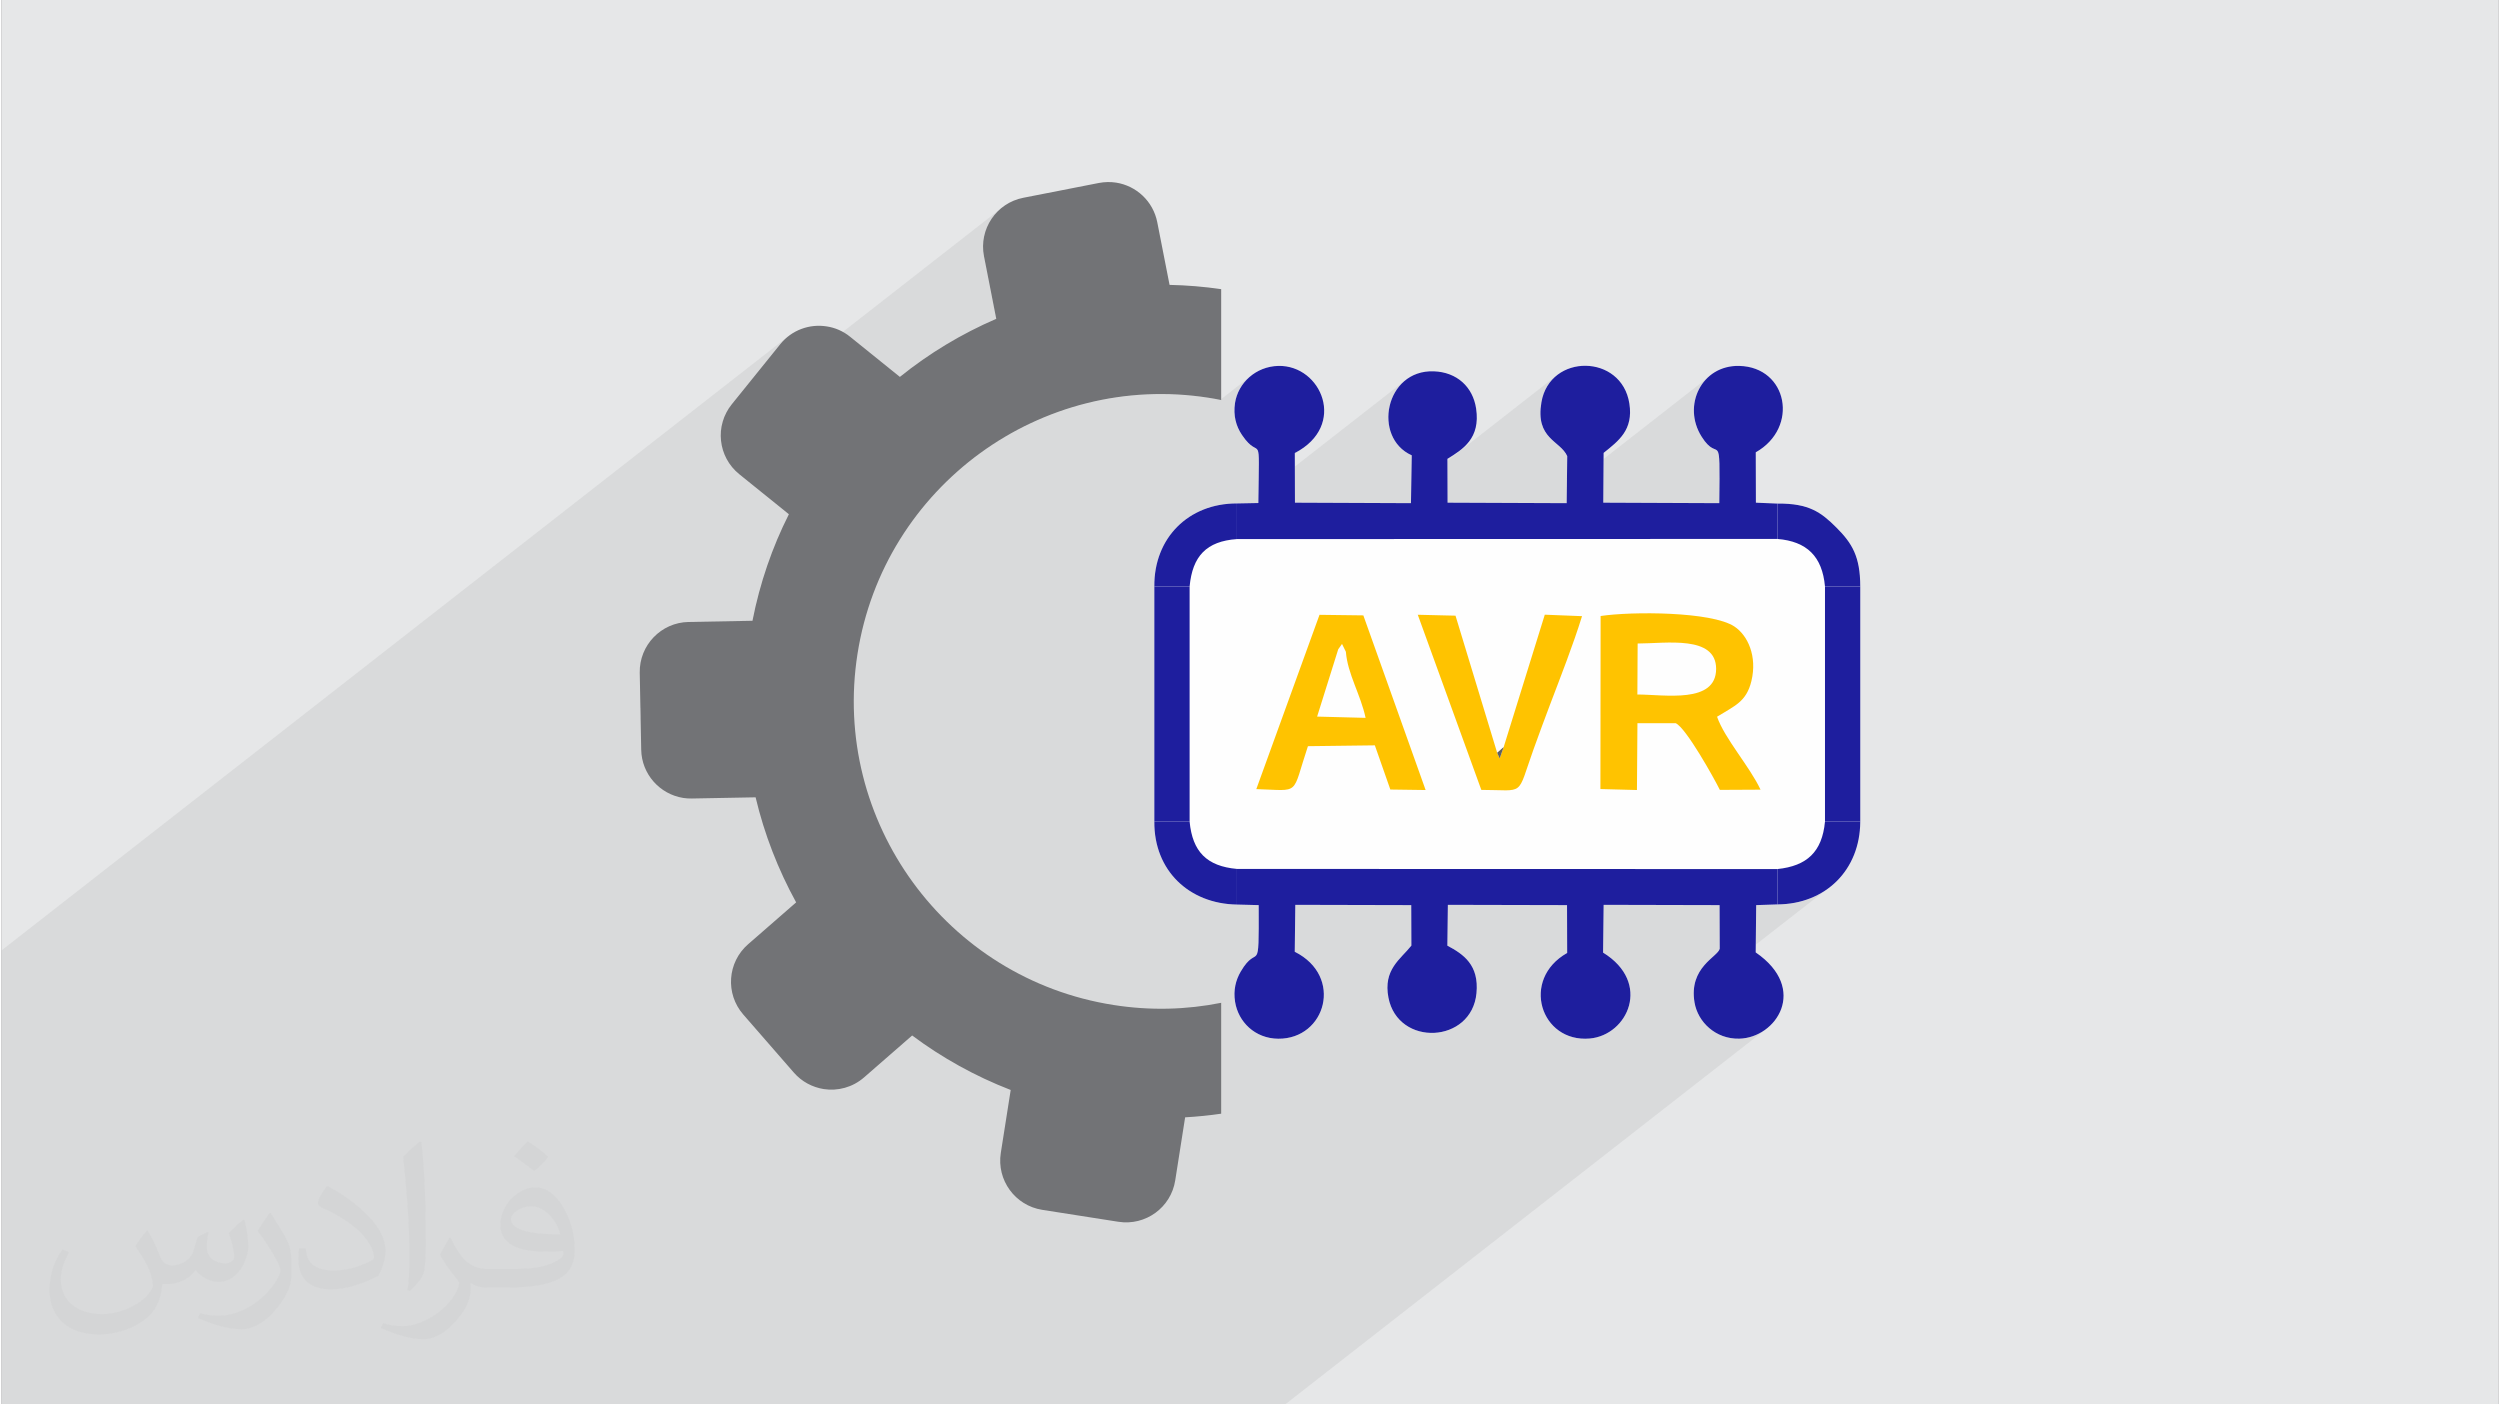 <?xml version="1.0" encoding="UTF-8"?>
<!DOCTYPE svg PUBLIC "-//W3C//DTD SVG 1.0//EN" "http://www.w3.org/TR/2001/REC-SVG-20010904/DTD/svg10.dtd">
<!-- Creator: CorelDRAW 2017 -->
<svg xmlns="http://www.w3.org/2000/svg" xml:space="preserve" width="356px" height="200px" version="1.0" shape-rendering="geometricPrecision" text-rendering="geometricPrecision" image-rendering="optimizeQuality" fill-rule="evenodd" clip-rule="evenodd"
viewBox="0 0 35600 20025"
 xmlns:xlink="http://www.w3.org/1999/xlink">
 <rect x="0" y="0" width="35600" height="20025" fill="#808080" stroke="none"/>
 <g id="Layer_x0020_1">
  <g id="_2369397358416">
   <path fill="#E6E7E8" d="M0 0l35600 0 0 20025 -35600 0 0 -20025z"/>
   <path fill="#373435" fill-opacity="0.078" d="M25319 7180l-646 504 -835 0 653 -510 3 -346 -1 -219 -9 -122 -19 -57 -31 -23 -47 -21 -64 -50 -85 -112 -79 -170 -30 -174 15 -171 57 -157 95 -137 129 -107 -2107 1645 5 -450 -48 -75 -64 -65 -71 -62 -71 -69 -62 -82 -46 -105 -19 -136 13 -174 84 -229 148 -164 -2089 1631 0 -8 682 -532 -82 57 -83 52 -517 402 8 -452 -177 -125 -110 -172 -45 -200 17 -206 76 -194 132 -160 -2078 1622 2 -181 747 -582 -231 165 -515 402 0 -35 2 -220 -3 -126 -14 -61 -26 -28 -44 -25 -64 -53 -89 -111 -30 -49 -25 -51 -21 -53 -16 -56 -11 -58 -4 -60 0 -62 7 -65 26 -106 44 -98 61 -89 75 -78 -416 324 -9 -2 -22 -4 -22 -4 -22 -4 -22 -4 -22 -4 -23 -3 -22 -4 -223 -29 -222 -18 -221 -6 -219 4 -217 16 -214 26 -212 37 -209 46 -205 57 -202 66 -197 76 -194 85 -188 95 -184 102 -179 112 -173 120 -167 128 -4675 3649 -3 -141 1598 -1246 20 -101 23 -100 24 -99 25 -99 27 -98 29 -97 30 -96 32 -95 34 -95 35 -94 36 -93 38 -92 39 -91 41 -91 42 -89 44 -89 -302 -243 3259 -2543 -175 -893 -13 -143 15 -139 41 -131 65 -120 86 -105 106 -87 -4038 3152 12 -67 52 -130 79 -120 689 -854 66 -71 73 -61 -11240 8774 0 6474 18300 0 6841 -5339 140 -134 93 -167 33 -191 -40 -205 -128 -208 -229 -202 1 -110 984 -767 172 -140 140 -172 105 -201 66 -226 23 -248 0 -3354 -503 0 -24 -151 -40 -131 -57 -111 -75 -93 -93 -74 -112 -57 -129 -39 -149 -21 0 -504z"/>
   <g>
    <path fill="#727376" fill-rule="nonzero" d="M10644 13463l685 -597c-257,-468 -453,-971 -578,-1498l-908 17c-42,1 -84,-2 -124,-8 -334,-53 -593,-339 -599,-688l-21 -1098c-7,-392 305,-716 697,-723l910 -17c106,-540 282,-1049 519,-1519l-707 -571c-305,-246 -353,-693 -106,-998l689 -854c165,-205 421,-294 664,-255 119,18 235,67 335,149l708 571c417,-336 880,-615 1374,-828l-175 -893c-75,-385 176,-758 561,-833l1077 -211c83,-16 167,-17 246,-5 287,45 528,264 587,566l175 892c243,5 489,25 736,61l0 1581c-59,-12 -117,-23 -177,-32 -2387,-375 -4633,1262 -5008,3649 -375,2387 1262,4634 3649,5008l0 0c525,83 1043,68 1536,-31l0 1581c-170,25 -341,42 -514,52l-141 898c-60,388 -424,652 -811,591l-1085 -170c-387,-61 -652,-424 -591,-812l141 -897c-509,-197 -980,-460 -1405,-777l-685 597c-165,144 -377,198 -577,167 -159,-26 -311,-104 -425,-235l-721 -828c-258,-296 -227,-744 69,-1002z"/>
    <g>
     <path fill="#FEFEFE" d="M26501 11715l0 -3354c-1,-426 -115,-615 -343,-842 -214,-213 -387,-344 -839,-339l-306 -13 -2 -718c622,-352 456,-1216 -236,-1232 -538,-12 -814,567 -537,1007 255,406 266,-173 253,950l-1654 -7 5 -710c214,-172 425,-326 367,-702 -108,-712 -1134,-721 -1254,-20 -89,524 269,546 368,768l-8 671 -1698 -7 -2 -625c220,-135 473,-291 409,-717 -46,-308 -273,-519 -603,-531 -696,-25 -879,945 -315,1198l-11 682 -1654 -7 -2 -708c751,-388 380,-1256 -235,-1242 -320,8 -574,241 -618,531 -26,176 14,327 100,454 272,402 246,-147 233,970l-305 6c-694,-1 -1184,495 -1178,1183l0 3354c-6,693 492,1171 1178,1182l310 8c4,1065 -4,516 -257,949 -70,120 -106,263 -80,428 45,287 283,525 616,528 678,5 934,-891 235,-1240l8 -669 1653 4 2 577c-154,195 -405,340 -327,743 137,703 1186,655 1255,-64 39,-404 -187,-557 -415,-678l7 -582 1699 4 2 682c-668,377 -379,1281 322,1220 542,-48 887,-796 190,-1225l8 -681 1653 4 2 622c-26,116 -444,262 -359,766 47,279 301,524 637,516 527,-11 992,-710 235,-1230l7 -674 302 -10c688,-4 1179,-491 1182,-1180z"/>
    </g>
    <g>
     <path fill="#1E1E9E" d="M17614 7178l0 508 7705 -2 0 -504 -306 -13 -2 -718c622,-352 456,-1216 -236,-1232 -538,-12 -814,567 -537,1007 255,406 266,-173 253,950l-1654 -7 5 -710c214,-172 425,-326 367,-702 -108,-712 -1134,-721 -1254,-20 -89,524 269,546 368,768l-8 671 -1698 -7 -2 -625c220,-135 473,-291 409,-717 -46,-308 -273,-519 -603,-531 -696,-25 -879,945 -315,1198l-11 682 -1654 -7 -2 -708c751,-388 380,-1256 -235,-1242 -320,8 -574,241 -618,531 -26,176 14,327 100,454 272,402 246,-147 233,970l-305 6z"/>
    </g>
    <g>
     <path fill="#1E1E9E" d="M25319 12895l0 -504 -7705 -2 0 508 310 8c4,1065 -4,516 -257,949 -70,120 -106,263 -80,428 45,287 283,525 616,528 678,5 934,-891 235,-1240l8 -669 1653 4 2 577c-154,195 -405,340 -327,743 137,703 1186,655 1255,-64 39,-404 -187,-557 -415,-678l7 -582 1699 4 2 682c-668,377 -379,1281 322,1220 542,-48 887,-796 190,-1225l8 -681 1653 4 2 622c-26,116 -444,262 -359,766 47,279 301,524 637,516 527,-11 992,-710 235,-1230l7 -674 302 -10z"/>
    </g>
    <g>
     <path fill="#FFC300" d="M23327 9175c405,0 1119,-122 1119,362 -2,500 -732,366 -1123,365l4 -727zm1132 1044c246,-154 418,-209 490,-509 85,-353 -51,-652 -245,-779 -327,-213 -1461,-215 -1905,-148l-3 2467 521 14 7 -953 545 0c147,64 548,785 630,951l580 -3c-158,-336 -511,-727 -620,-1040z"/>
    </g>
    <g>
     <path fill="#FFC300" d="M19167 9293c25,319 212,613 281,942l-691 -18 301 -960 54 -76 55 112zm249 -519l-625 -8 -901 2485c642,19 497,103 736,-612l954 -12 221 630 503 7 -888 -2490z"/>
    </g>
    <g>
     <path fill="#FFC300" d="M21417 10651l-57 163 -36 -81 -594 -1955 -538 -13 906 2497c634,1 499,107 744,-577 82,-227 148,-407 232,-629 157,-414 333,-861 460,-1271l-531 -21 -586 1887z"/>
    </g>
    <g>
     <path fill="#1E1E9E" d="M25998 8361l0 3354 503 0 0 -3354 -503 0z"/>
    </g>
    <g>
     <path fill="#1E1E9E" d="M16436 8361l0 3354 503 0 0 -3354 -503 0z"/>
    </g>
    <g>
     <path fill="#1E1E9E" d="M25319 7180l0 504c421,35 640,249 679,677l503 0c-1,-426 -115,-615 -343,-842 -214,-213 -387,-344 -839,-339z"/>
    </g>
    <g>
     <path fill="#1E1E9E" d="M16436 8361l503 0c41,-431 239,-644 675,-675l0 -508c-694,-1 -1184,495 -1178,1183z"/>
    </g>
    <g>
     <path fill="#1E1E9E" d="M16939 11715l-503 0c-6,693 492,1171 1178,1182l0 -508c-431,-39 -634,-246 -675,-674z"/>
    </g>
    <g>
     <path fill="#1E1E9E" d="M25998 11715c-41,431 -257,632 -679,676l0 504c688,-4 1179,-491 1182,-1180l-503 0z"/>
    </g>
    <g>
     <path fill="#606062" d="M21324 10733l36 81 57 -163c-1,0 -92,81 -93,82z"/>
    </g>
   </g>
   <path fill="#373435" fill-opacity="0.031" d="M2082 17547c68,103 112,202 155,312 32,64 49,183 199,183 44,0 107,-14 163,-45 63,-33 111,-83 136,-159l60 -202 146 -72 10 10c-20,76 -25,149 -25,206 0,169 146,233 262,233 68,0 129,-33 129,-95 0,-80 -34,-216 -78,-338 68,-68 136,-136 214,-191l12 6c34,144 53,286 53,381 0,93 -41,196 -75,264 -70,132 -194,237 -344,237 -114,0 -241,-57 -328,-163l-5 0c-82,102 -209,194 -412,194l-63 0c-10,134 -39,229 -83,314 -121,237 -480,404 -818,404 -470,0 -706,-272 -706,-633 0,-223 73,-431 185,-578l92 38c-70,134 -117,261 -117,385 0,338 275,499 592,499 294,0 658,-187 724,-404 -25,-237 -114,-349 -250,-565 41,-72 94,-144 160,-221l12 0zm5421 -1274c99,62 196,136 291,220 -53,75 -119,143 -201,203 -95,-77 -190,-143 -287,-213 66,-74 131,-146 197,-210zm51 926c-160,0 -291,105 -291,183 0,167 320,219 703,217 -48,-196 -216,-400 -412,-400zm-359 895c208,0 390,-6 529,-41 155,-40 286,-118 286,-172 0,-14 0,-31 -5,-45 -87,8 -187,8 -274,8 -282,0 -498,-64 -583,-222 -21,-44 -36,-93 -36,-149 0,-153 66,-303 182,-406 97,-85 204,-138 313,-138 197,0 354,158 464,408 60,136 101,293 101,491 0,132 -36,243 -118,326 -153,148 -435,204 -867,204l-196 0 0 0 -51 0c-107,0 -184,-19 -245,-66l-10 0c3,25 5,49 5,72 0,97 -32,221 -97,320 -192,286 -400,410 -580,410 -182,0 -405,-70 -606,-161l36 -70c65,27 155,45 279,45 325,0 752,-313 805,-618 -12,-25 -34,-58 -65,-93 -95,-113 -155,-208 -211,-307 48,-95 92,-171 133,-240l17 -2c139,283 265,446 546,446l44 0 0 0 204 0zm-1408 299c24,-130 26,-276 26,-413l0 -202c0,-377 -48,-926 -87,-1283 68,-74 163,-160 238,-218l22 6c51,450 63,971 63,1452 0,126 -5,249 -17,340 -7,114 -73,200 -214,332l-31 -14zm-1449 -596c7,177 94,317 398,317 189,0 349,-49 526,-134 32,-14 49,-33 49,-49 0,-111 -85,-258 -228,-392 -139,-126 -323,-237 -495,-311 -59,-25 -78,-52 -78,-77 0,-51 68,-158 124,-235l19 -2c197,103 417,256 580,427 148,157 240,316 240,489 0,128 -39,249 -102,361 -216,109 -446,192 -674,192 -277,0 -466,-130 -466,-436 0,-33 0,-84 12,-150l95 0zm-501 -503l172 278c63,103 122,215 122,392l0 227c0,183 -117,379 -306,573 -148,132 -279,188 -400,188 -180,0 -386,-56 -624,-159l27 -70c75,20 162,37 269,37 342,-2 692,-252 852,-557 19,-35 26,-68 26,-91 0,-35 -19,-74 -34,-109 -87,-165 -184,-315 -291,-454 56,-88 112,-173 173,-257l14 2z"/>
  </g>
 </g>
</svg>
